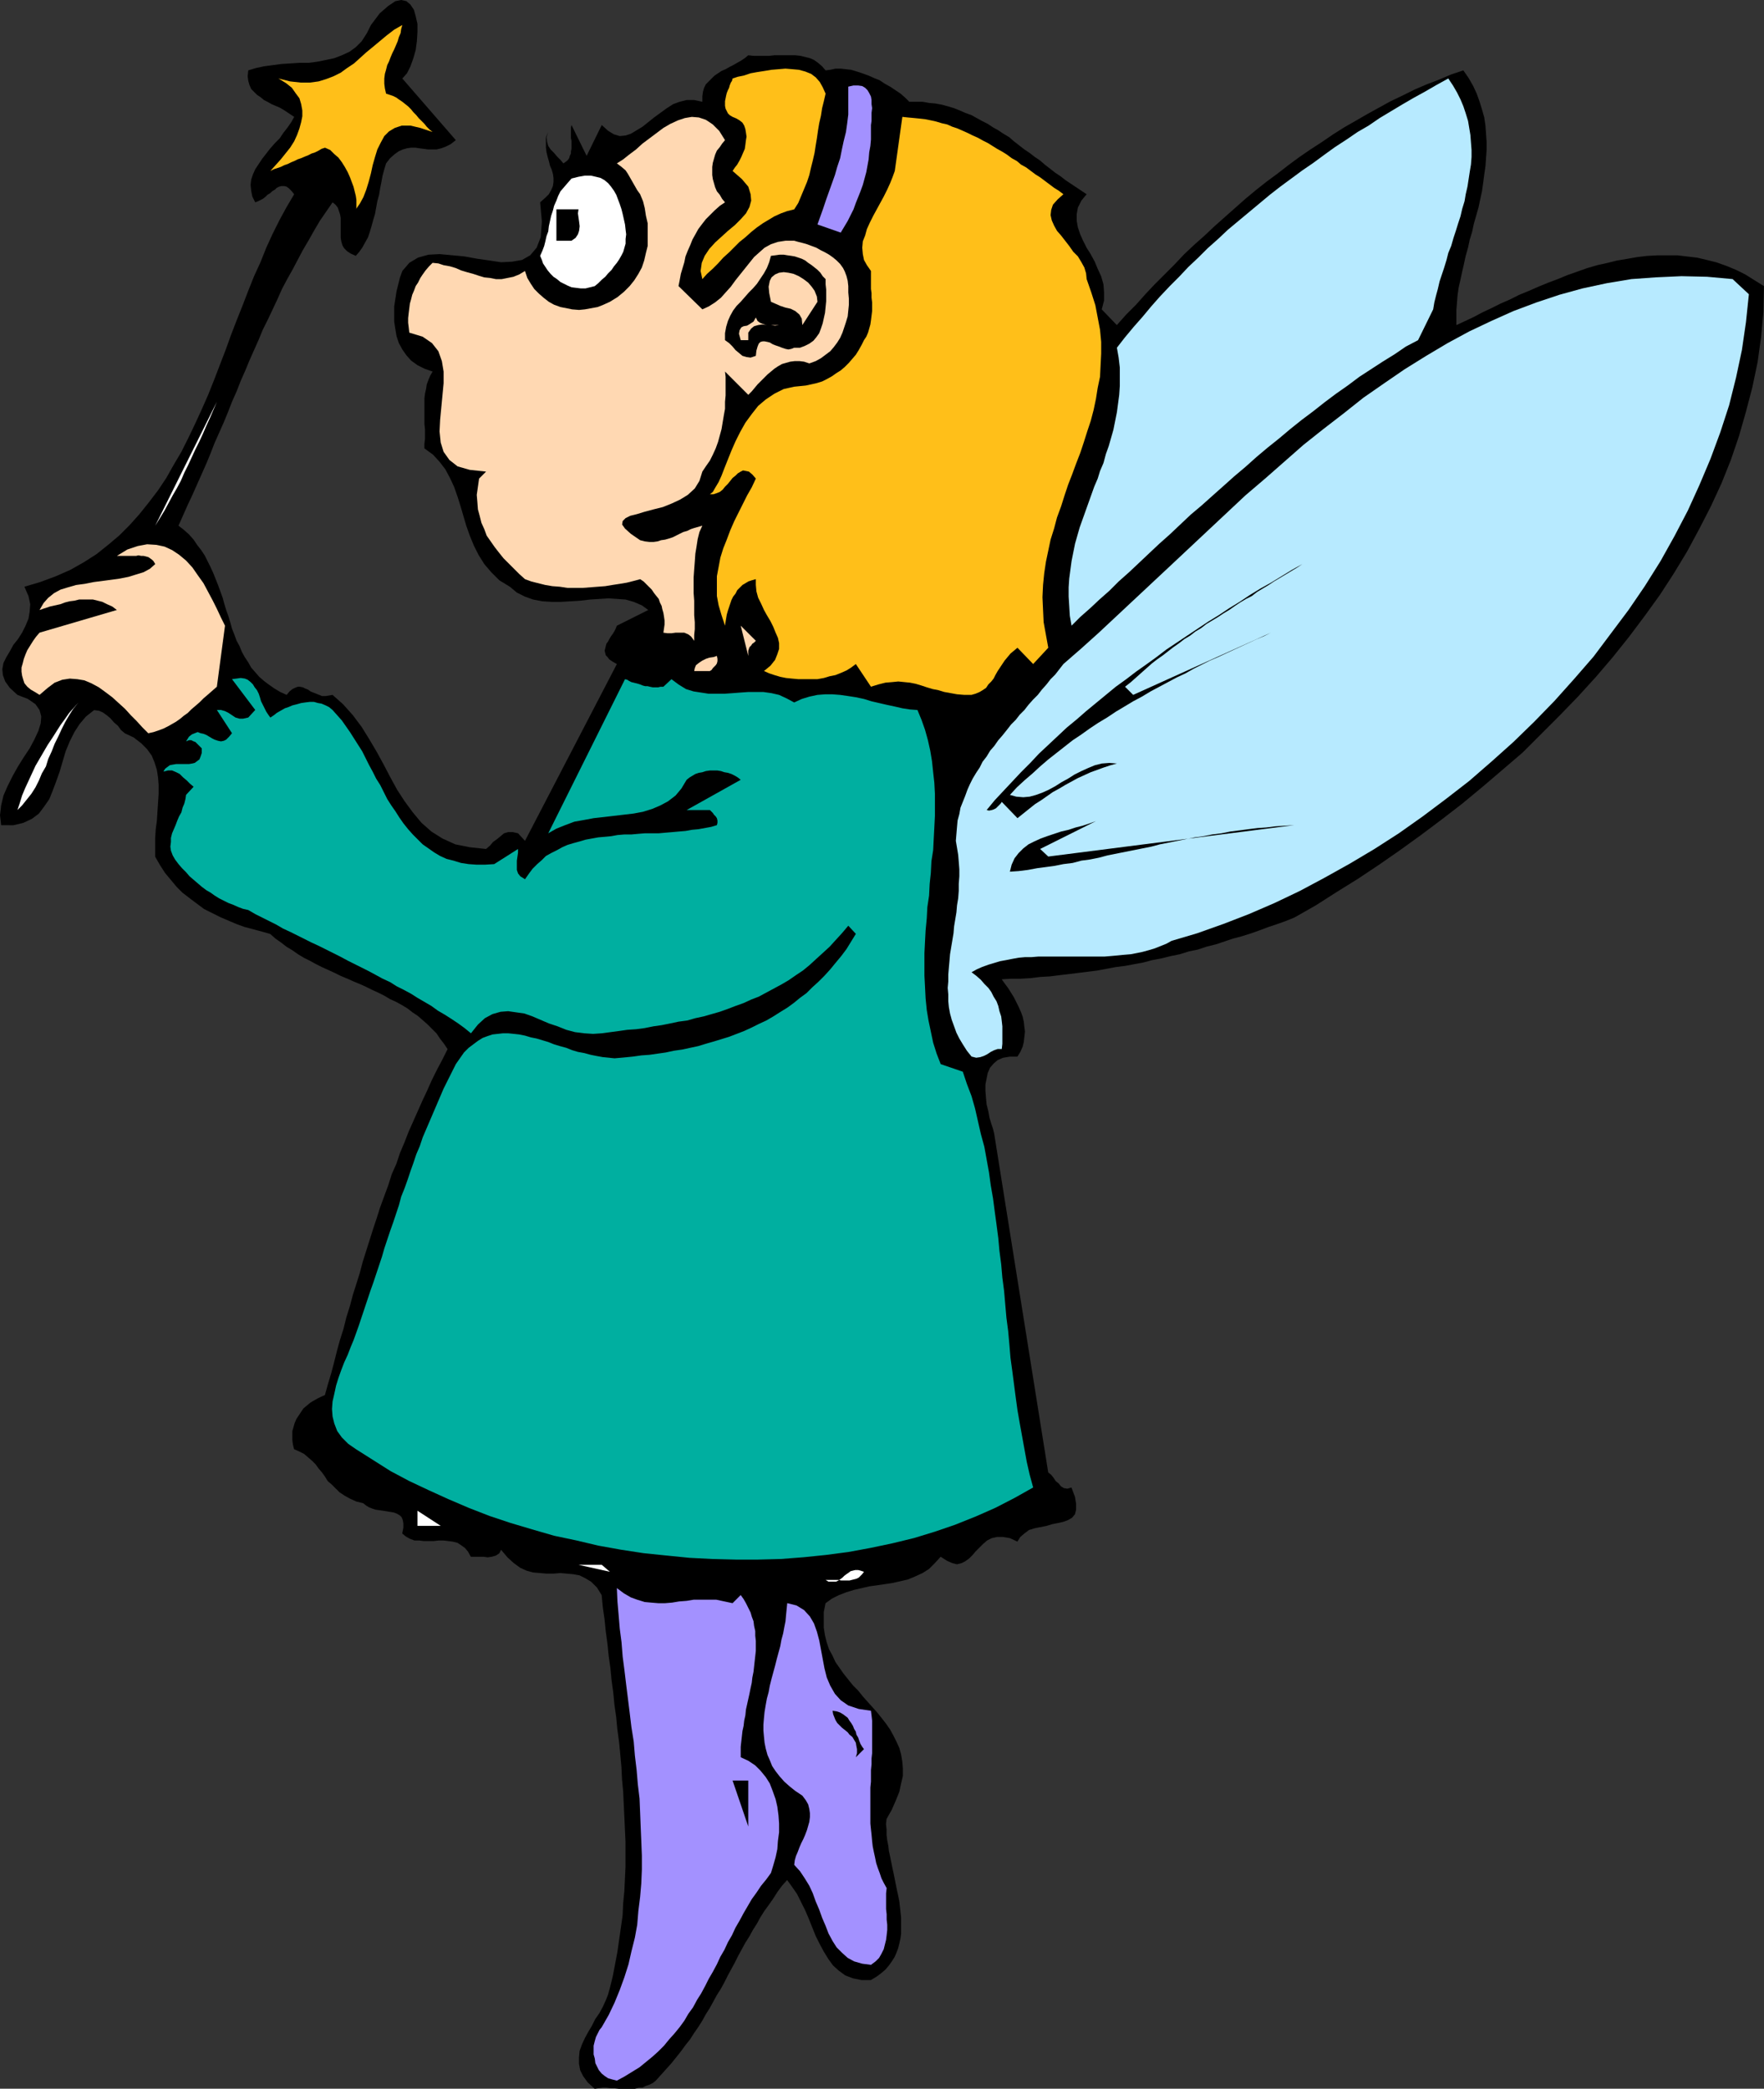 <?xml version="1.0" encoding="UTF-8" standalone="no"?>
<svg
   version="1.0"
   width="129.724mm"
   height="153.574mm"
   id="svg29"
   sodipodi:docname="Fairy 001.wmf"
   xmlns:inkscape="http://www.inkscape.org/namespaces/inkscape"
   xmlns:sodipodi="http://sodipodi.sourceforge.net/DTD/sodipodi-0.dtd"
   xmlns="http://www.w3.org/2000/svg"
   xmlns:svg="http://www.w3.org/2000/svg">
  <rect width="100%" height="100%" fill="#333333" stroke="none"/>
  <sodipodi:namedview
     id="namedview29"
     pagecolor="#ffffff"
     bordercolor="#000000"
     borderopacity="0.25"
     inkscape:showpageshadow="2"
     inkscape:pageopacity="0.0"
     inkscape:pagecheckerboard="0"
     inkscape:deskcolor="#d1d1d1"
     inkscape:document-units="mm" />
  <defs
     id="defs1">
    <pattern
       id="WMFhbasepattern"
       patternUnits="userSpaceOnUse"
       width="6"
       height="6"
       x="0"
       y="0" />
  </defs>
  <path
     style="fill:#000000;fill-opacity:1;fill-rule:evenodd;stroke:none"
     d="m 111.827,21.815 14.867,17.129 -1.454,1.131 -1.293,0.646 -1.293,0.485 -1.293,0.323 h -1.293 -1.131 l -1.131,-0.162 -1.293,-0.162 -0.97,-0.162 h -1.293 l -1.131,0.162 -1.131,0.323 -1.131,0.485 -1.131,0.808 -1.293,1.131 -1.131,1.454 -0.485,1.616 -0.485,1.778 -0.323,1.778 -0.323,1.616 -0.323,1.939 -0.485,1.778 -0.323,1.778 -0.323,1.778 -0.485,1.616 -0.485,1.778 -0.485,1.616 -0.485,1.454 -0.808,1.454 -0.808,1.454 -0.808,1.131 -0.97,1.131 -1.454,-0.646 -0.97,-0.646 -0.808,-0.808 -0.485,-0.808 -0.323,-1.131 -0.162,-0.97 V 65.121 63.829 62.859 61.728 60.597 l -0.162,-0.97 -0.323,-0.97 -0.323,-0.97 -0.646,-0.808 -0.808,-0.646 -1.778,2.585 -1.778,2.585 -1.616,2.747 -1.454,2.585 -1.616,2.747 -1.454,2.747 -1.454,2.747 -1.454,2.585 -1.454,2.747 -1.293,2.909 -1.293,2.747 -1.293,2.747 -1.454,2.909 -1.131,2.747 -1.293,2.909 -1.293,2.909 -1.131,2.747 -1.293,2.909 -1.131,2.909 -1.293,2.909 -1.131,2.909 -1.131,2.747 -1.293,2.909 -1.293,2.909 -1.131,2.909 -1.131,2.747 -1.293,2.909 -1.293,2.909 -1.293,2.909 -1.293,2.747 -1.293,2.909 -1.293,2.909 1.454,1.131 1.454,1.293 1.293,1.454 0.97,1.454 1.131,1.454 0.97,1.454 0.808,1.616 0.808,1.616 0.808,1.778 0.646,1.616 0.646,1.616 0.646,1.778 0.646,1.778 0.485,1.778 0.485,1.616 0.646,1.778 0.485,1.616 0.485,1.778 0.646,1.616 0.646,1.778 0.808,1.454 0.646,1.616 0.808,1.454 0.97,1.454 0.808,1.454 1.131,1.293 1.131,1.293 1.293,1.131 1.293,0.97 1.616,1.131 1.616,0.97 1.778,0.808 0.808,-0.97 0.808,-0.646 0.646,-0.323 0.808,-0.323 h 0.646 l 0.808,0.162 0.646,0.323 0.808,0.323 0.646,0.485 0.808,0.323 0.808,0.323 0.808,0.323 0.808,0.323 h 0.97 l 0.97,-0.162 0.97,-0.162 2.909,2.585 2.747,3.07 2.424,3.232 2.101,3.393 2.101,3.555 1.939,3.555 1.778,3.393 1.939,3.555 2.101,3.232 2.262,3.07 2.424,2.909 2.747,2.424 3.07,1.939 3.555,1.616 4.04,0.808 4.525,0.485 1.131,-0.97 0.808,-0.97 1.131,-0.808 0.97,-0.808 0.97,-0.808 1.131,-0.323 h 1.293 l 1.454,0.323 1.939,2.101 25.533,-49.124 -1.131,-0.646 -0.97,-0.646 -0.485,-0.646 -0.485,-0.485 -0.162,-0.646 -0.162,-0.646 0.162,-0.646 0.162,-0.646 0.162,-0.646 0.485,-0.646 0.323,-0.646 0.485,-0.808 0.485,-0.646 0.485,-0.808 0.323,-0.646 0.323,-0.808 8.726,-4.363 -1.778,-1.293 -2.262,-0.97 -2.262,-0.646 -2.262,-0.162 -2.424,-0.162 -2.586,0.162 -2.586,0.162 -2.747,0.323 -2.586,0.162 -2.747,0.162 h -2.586 l -2.586,-0.162 -2.586,-0.485 -2.262,-0.808 -2.262,-1.131 -1.939,-1.616 -2.909,-1.778 -2.262,-2.262 -1.939,-2.262 -1.616,-2.585 -1.293,-2.585 -1.131,-2.747 -0.97,-2.747 -0.808,-2.747 -0.808,-2.747 -0.808,-2.585 -0.97,-2.747 -1.131,-2.424 -1.293,-2.424 -1.616,-2.101 -1.778,-1.939 -2.424,-1.778 v -1.293 l 0.162,-1.293 v -1.454 -1.293 L 117.968,117.8 v -1.454 -1.454 -1.454 -1.293 -1.454 l 0.162,-1.293 0.323,-1.454 0.162,-1.131 0.485,-1.293 0.485,-1.131 0.646,-1.131 -2.262,-0.808 -1.939,-0.97 -1.778,-1.293 -1.293,-1.454 -1.131,-1.616 -0.97,-1.778 -0.646,-1.939 -0.323,-1.939 -0.323,-2.101 V 87.259 85.159 l 0.323,-2.101 0.323,-2.101 0.485,-1.939 0.485,-1.939 0.646,-1.778 1.939,-2.262 2.424,-1.454 2.909,-0.808 3.07,-0.162 3.555,0.323 3.394,0.323 3.555,0.646 3.394,0.485 3.232,0.485 3.07,-0.162 2.747,-0.485 2.262,-1.293 1.778,-2.101 1.131,-2.909 0.323,-4.363 -0.485,-5.333 1.454,-1.293 0.97,-0.97 0.646,-1.131 0.485,-1.131 0.162,-1.131 v -1.131 l -0.162,-1.131 -0.323,-1.131 -0.485,-1.131 -0.323,-1.293 -0.323,-1.131 -0.323,-1.293 -0.162,-1.293 v -1.454 -1.454 l 0.646,-1.454 -0.485,1.454 0.162,1.293 0.323,1.131 0.646,0.97 0.97,0.97 0.808,0.97 0.97,0.97 0.808,0.97 0.485,-0.323 0.646,-0.485 0.485,-0.646 0.162,-0.646 0.323,-0.646 v -0.646 l 0.162,-0.646 v -0.808 -0.808 -0.646 l -0.162,-0.646 v -0.808 -0.808 -0.646 -0.808 l 0.162,-0.646 4.202,8.564 4.202,-8.564 1.778,1.616 1.616,0.97 1.616,0.485 1.616,-0.162 1.454,-0.485 1.616,-0.97 1.616,-0.97 1.616,-1.293 1.616,-1.293 1.778,-1.293 1.778,-1.293 1.778,-1.131 1.778,-0.646 1.939,-0.485 h 2.101 l 2.262,0.485 v -1.454 l 0.162,-1.293 0.323,-1.131 0.485,-0.97 0.808,-0.808 0.808,-0.808 0.808,-0.808 0.97,-0.646 0.97,-0.646 1.131,-0.485 1.131,-0.646 0.97,-0.485 1.131,-0.646 1.131,-0.646 0.97,-0.646 0.97,-0.808 1.454,0.162 h 1.454 1.454 1.454 l 1.454,-0.162 h 1.454 1.454 1.454 1.454 l 1.454,0.162 1.293,0.323 1.293,0.323 1.131,0.485 1.131,0.808 1.131,0.97 0.97,1.131 1.293,-0.162 1.454,-0.323 h 1.454 l 1.454,0.162 1.454,0.162 1.616,0.485 1.454,0.485 1.778,0.646 1.454,0.646 1.616,0.646 1.454,0.97 1.454,0.808 1.454,0.97 1.454,0.97 1.293,1.131 1.131,1.131 h 1.939 1.778 l 1.778,0.323 1.778,0.162 1.778,0.323 1.778,0.485 1.616,0.485 1.616,0.646 1.454,0.646 1.778,0.646 1.454,0.808 1.454,0.808 1.616,0.808 1.454,0.97 1.454,0.808 1.454,0.97 1.616,0.97 1.293,1.131 1.454,1.131 1.454,1.131 1.454,0.97 1.454,1.131 1.454,0.97 1.293,1.131 1.454,1.131 1.454,1.131 1.454,0.97 1.454,1.131 1.454,0.97 1.454,0.97 1.454,0.97 1.454,0.97 -1.454,1.778 -0.97,1.939 -0.323,1.778 v 1.939 l 0.323,1.778 0.646,1.939 0.808,1.778 0.97,1.939 1.131,1.778 1.131,2.101 0.808,1.939 0.97,2.101 0.646,2.262 0.162,2.101 v 2.424 l -0.646,2.424 4.202,4.363 2.586,-2.909 2.747,-2.747 2.586,-2.909 2.586,-2.747 2.747,-2.747 2.747,-2.747 2.747,-2.909 2.747,-2.585 2.909,-2.585 2.747,-2.585 2.909,-2.585 2.909,-2.585 2.747,-2.424 2.909,-2.424 3.07,-2.424 3.07,-2.262 2.909,-2.262 3.07,-2.262 3.07,-2.101 3.232,-2.101 3.07,-2.101 3.07,-1.939 3.394,-1.939 3.07,-1.778 3.232,-1.778 3.232,-1.778 3.394,-1.616 3.232,-1.616 3.394,-1.454 3.394,-1.293 3.394,-1.454 3.394,-1.131 1.454,2.101 1.293,2.262 0.97,2.101 0.808,2.262 0.646,2.101 0.646,2.262 0.323,2.262 0.162,2.262 0.162,2.262 v 2.262 l -0.162,2.262 -0.162,2.262 -0.323,2.262 -0.323,2.424 -0.323,2.262 -0.485,2.262 -0.485,2.262 -0.646,2.262 -0.646,2.262 -0.485,2.262 -0.646,2.101 -0.485,2.262 -0.646,2.262 -0.485,2.262 -0.485,2.101 -0.485,2.262 -0.485,2.101 -0.323,2.262 -0.162,2.101 -0.162,1.939 v 2.101 2.101 l 2.424,-1.131 2.424,-1.131 2.424,-1.293 2.424,-1.131 2.586,-1.293 2.586,-1.131 2.586,-1.293 2.747,-1.131 2.586,-1.131 2.747,-1.131 2.586,-0.97 2.747,-1.131 2.747,-0.97 2.747,-0.97 2.747,-0.808 2.909,-0.646 2.586,-0.646 2.909,-0.485 2.747,-0.485 2.747,-0.323 2.909,-0.162 h 2.586 2.909 l 2.747,0.323 2.747,0.323 2.747,0.646 2.586,0.646 2.747,0.97 2.747,1.131 2.586,1.293 2.586,1.616 2.586,1.616 -0.162,7.272 -0.646,6.948 -0.97,6.948 -1.454,6.948 -1.778,6.787 -1.939,6.787 -2.262,6.625 -2.586,6.464 -2.909,6.302 -3.232,6.302 -3.394,6.302 -3.717,6.14 -3.878,5.979 -4.202,5.817 -4.363,5.817 -4.525,5.656 -4.686,5.494 -5.01,5.494 -5.01,5.171 -5.171,5.171 -5.171,5.171 -5.656,4.848 -5.494,4.686 -5.656,4.686 -5.656,4.363 -5.818,4.363 -5.818,4.201 -5.818,4.04 -5.818,3.878 -5.979,3.717 -5.818,3.717 -5.979,3.393 -2.424,0.97 -2.262,0.808 -2.424,0.808 -2.586,0.97 -2.262,0.808 -2.586,0.808 -2.424,0.646 -2.424,0.808 -2.424,0.808 -2.586,0.646 -2.424,0.808 -2.424,0.485 -2.586,0.808 -2.424,0.485 -2.586,0.646 -2.586,0.485 -2.424,0.646 -2.586,0.485 -2.586,0.485 -2.586,0.323 -2.586,0.485 -2.586,0.485 -2.586,0.323 -2.586,0.323 -2.586,0.323 -2.747,0.323 -2.586,0.323 -2.747,0.162 -2.586,0.323 -2.747,0.162 h -2.586 l -2.747,0.162 0.808,1.131 0.97,1.293 0.808,1.293 0.808,1.293 0.646,1.293 0.646,1.293 0.646,1.454 0.485,1.293 0.323,1.454 0.162,1.454 0.162,1.293 -0.162,1.454 -0.162,1.454 -0.323,1.293 -0.646,1.454 -0.808,1.293 h -2.101 l -1.939,0.323 -1.454,0.646 -1.131,0.97 -0.97,1.131 -0.646,1.454 -0.323,1.616 -0.323,1.616 v 1.778 l 0.162,1.939 0.162,1.778 0.485,1.939 0.323,1.778 0.485,1.616 0.485,1.454 0.323,1.293 15.029,94.208 0.808,0.646 0.646,0.808 0.646,0.97 0.808,0.646 0.646,0.808 0.808,0.485 0.97,0.162 1.131,-0.323 0.97,2.585 0.323,1.939 v 1.616 l -0.323,1.293 -0.808,0.97 -1.131,0.646 -1.293,0.485 -1.454,0.323 -1.616,0.323 -1.616,0.485 -1.616,0.323 -1.616,0.323 -1.616,0.485 -1.293,0.97 -1.131,0.97 -0.808,1.293 -2.101,-0.97 -1.939,-0.323 h -1.616 l -1.454,0.323 -1.293,0.646 -1.131,0.97 -0.97,0.97 -1.131,1.131 -0.808,0.97 -0.97,0.97 -1.131,0.808 -0.97,0.485 -1.293,0.323 -1.293,-0.323 -1.454,-0.646 -1.778,-1.131 -1.616,1.778 -1.616,1.616 -1.778,1.131 -2.101,0.97 -1.939,0.808 -2.101,0.485 -2.101,0.485 -2.101,0.323 -2.262,0.323 -2.262,0.323 -2.101,0.485 -2.101,0.485 -2.101,0.646 -2.101,0.808 -1.939,0.97 -1.778,1.293 -0.485,2.424 v 2.262 2.101 l 0.323,2.101 0.485,1.939 0.646,1.939 0.97,1.778 0.808,1.778 1.131,1.616 1.131,1.616 1.293,1.616 1.293,1.616 1.454,1.454 1.293,1.616 1.293,1.454 1.454,1.616 1.293,1.454 1.293,1.616 1.131,1.454 1.131,1.616 0.97,1.778 0.808,1.616 0.808,1.778 0.485,1.778 0.323,1.939 0.162,1.939 v 2.101 l -0.485,2.101 -0.485,2.262 -0.97,2.424 -1.131,2.585 -1.454,2.585 -0.162,1.454 0.162,1.454 v 1.454 l 0.162,1.454 0.323,1.616 0.162,1.454 0.323,1.454 0.323,1.616 0.323,1.616 0.323,1.454 0.323,1.616 0.323,1.616 0.323,1.616 0.323,1.454 0.323,1.616 0.162,1.454 0.162,1.454 0.162,1.616 v 1.454 1.454 1.454 l -0.162,1.293 -0.323,1.454 -0.323,1.293 -0.485,1.293 -0.485,1.131 -0.808,1.293 -0.808,1.131 -0.97,1.131 -1.131,0.97 -1.293,0.97 -1.616,0.97 h -2.586 l -2.424,-0.485 -2.101,-0.808 -1.778,-1.293 -1.616,-1.454 -1.293,-1.778 -1.293,-2.101 -1.131,-2.101 -1.131,-2.262 -0.97,-2.424 -0.97,-2.424 -0.97,-2.262 -1.131,-2.262 -1.131,-2.262 -1.454,-2.101 -1.293,-1.778 -1.454,1.616 -1.293,1.778 -1.131,1.778 -1.131,1.616 -1.293,1.778 -1.131,1.778 -0.97,1.778 -1.131,1.778 -0.97,1.778 -1.131,1.778 -0.97,1.778 -0.97,1.778 -0.97,1.939 -0.97,1.778 -0.97,1.778 -0.97,1.939 -0.97,1.778 -1.131,1.778 -0.97,1.778 -0.97,1.778 -1.131,1.778 -0.97,1.778 -1.131,1.778 -1.131,1.616 -1.131,1.778 -1.293,1.616 -1.293,1.778 -1.293,1.616 -1.293,1.616 -1.454,1.616 -1.454,1.616 -1.454,1.616 -0.808,0.646 -0.97,0.485 -0.97,0.323 -0.97,0.485 h -0.97 l -1.131,0.323 h -0.97 -1.131 -1.131 -1.131 l -1.293,-0.162 h -0.97 l -1.293,-0.162 h -0.97 l -1.293,0.162 -0.97,0.162 -1.939,-1.778 -1.293,-1.778 -0.808,-1.616 -0.323,-1.778 v -1.778 l 0.162,-1.778 0.646,-1.778 0.808,-1.778 0.97,-1.778 0.97,-1.616 0.97,-1.939 1.131,-1.616 0.97,-1.778 0.808,-1.778 0.646,-1.616 0.485,-1.778 0.808,-3.232 0.646,-3.393 0.646,-3.393 0.485,-3.393 0.485,-3.393 0.485,-3.393 0.162,-3.393 0.323,-3.393 0.162,-3.393 0.162,-3.393 v -3.555 -3.393 l -0.162,-3.393 -0.162,-3.555 -0.162,-3.393 -0.162,-3.555 -0.323,-3.393 -0.162,-3.393 -0.323,-3.555 -0.323,-3.393 -0.485,-3.555 -0.323,-3.393 -0.485,-3.393 -0.323,-3.393 -0.485,-3.555 -0.323,-3.393 -0.485,-3.393 -0.323,-3.232 -0.485,-3.555 -0.323,-3.232 -0.485,-3.393 -0.323,-3.393 -1.293,-2.101 -1.616,-1.616 -1.616,-0.97 -1.616,-0.808 -1.778,-0.323 -1.778,-0.162 -1.778,-0.162 -1.939,0.162 h -1.939 l -1.778,-0.162 -1.939,-0.162 -1.778,-0.485 -1.778,-0.808 -1.778,-1.293 -1.778,-1.616 -1.778,-2.101 -0.485,0.97 -0.97,0.646 -1.131,0.323 -1.131,0.162 -1.131,-0.162 h -1.293 -1.131 -1.131 l -0.808,-1.454 -0.808,-0.97 -1.131,-0.808 -0.97,-0.646 -1.293,-0.323 -1.293,-0.162 -1.293,-0.162 h -1.293 l -1.454,0.162 h -1.293 -1.454 l -1.293,-0.162 h -1.293 l -1.293,-0.485 -1.131,-0.646 -0.97,-0.808 0.323,-1.616 v -1.131 l -0.162,-0.97 -0.323,-0.808 -0.485,-0.485 -0.808,-0.485 -0.808,-0.323 -0.97,-0.162 -0.97,-0.162 -0.97,-0.162 -1.131,-0.162 -1.131,-0.162 -0.97,-0.323 -0.808,-0.323 -0.808,-0.485 -0.808,-0.646 -1.939,-0.485 -1.778,-0.808 -1.454,-0.808 -1.454,-0.97 -0.97,-0.97 -1.131,-1.131 -1.131,-0.97 -0.808,-1.293 -0.808,-1.131 -0.97,-1.131 -0.808,-1.131 -0.97,-0.97 -1.131,-0.97 -1.131,-0.97 -1.293,-0.646 -1.454,-0.646 -0.323,-1.293 -0.162,-1.293 v -1.131 -1.293 l 0.323,-1.131 0.323,-1.131 0.485,-1.131 0.646,-0.97 0.646,-0.97 0.646,-0.97 0.97,-0.808 0.97,-0.808 0.808,-0.485 1.131,-0.646 0.97,-0.485 1.131,-0.485 0.808,-2.909 0.97,-3.232 0.808,-3.07 0.808,-3.232 0.808,-2.909 0.97,-3.07 0.808,-3.232 0.97,-3.07 0.808,-3.07 0.97,-3.07 0.97,-3.07 0.808,-3.07 0.97,-3.07 0.97,-3.07 0.97,-3.07 0.97,-2.909 0.97,-3.07 1.131,-3.07 1.131,-3.07 0.97,-3.07 1.293,-2.909 0.97,-2.909 1.293,-3.07 1.131,-2.909 1.293,-2.909 1.293,-2.909 1.293,-2.909 1.293,-2.747 1.293,-2.909 1.454,-2.909 1.454,-2.747 1.454,-2.909 -0.97,-1.454 -1.131,-1.454 -0.97,-1.454 -1.293,-1.293 -1.293,-1.293 -1.293,-1.131 -1.293,-1.131 -1.454,-0.97 -1.454,-1.131 -1.616,-0.97 -1.454,-0.808 -1.778,-0.808 -1.616,-0.97 -1.616,-0.808 -1.778,-0.808 -1.616,-0.808 -1.778,-0.808 -1.616,-0.646 -1.778,-0.808 -1.939,-0.808 -1.616,-0.808 -1.778,-0.808 -1.778,-0.808 -1.616,-0.808 -1.778,-0.97 -1.616,-0.808 -1.616,-0.97 -1.616,-1.131 -1.616,-0.97 -1.454,-1.131 -1.616,-1.131 -1.454,-1.293 -2.262,-0.646 -2.424,-0.646 -2.424,-0.646 -2.262,-0.808 -2.262,-0.97 -2.262,-0.97 -2.262,-1.131 -2.262,-1.131 -1.939,-1.454 -1.939,-1.454 -2.101,-1.616 -1.616,-1.616 -1.616,-1.939 -1.616,-1.939 -1.454,-2.262 -1.293,-2.262 v -2.585 -2.424 l 0.162,-2.585 0.323,-2.424 0.162,-2.585 0.162,-2.424 0.162,-2.424 v -2.424 l -0.162,-2.101 -0.323,-2.101 -0.646,-2.101 -0.808,-1.939 -1.293,-1.778 -1.616,-1.616 -2.101,-1.616 -2.424,-1.131 -1.131,-0.97 -0.808,-1.131 -1.131,-0.97 -0.97,-1.131 -0.97,-0.808 -1.131,-0.808 -1.131,-0.485 -1.293,-0.162 -2.262,1.778 -1.778,2.101 -1.454,2.262 -1.293,2.585 -1.131,2.747 -0.808,2.747 -0.808,2.747 -0.97,2.747 -0.97,2.585 -0.97,2.424 -1.454,2.101 -1.454,1.939 -1.939,1.454 -2.424,1.131 -2.747,0.646 H 0.323 L 0,226.551 l 0.323,-2.747 0.646,-2.747 1.131,-2.585 1.454,-2.909 1.454,-2.585 1.616,-2.585 1.616,-2.424 1.293,-2.424 1.131,-2.424 0.646,-2.101 0.162,-1.939 -0.485,-1.778 -1.131,-1.616 -2.101,-1.454 -2.909,-1.131 -2.101,-1.939 -1.293,-1.778 -0.646,-1.778 -0.162,-1.616 0.323,-1.778 0.808,-1.616 0.97,-1.616 0.97,-1.778 1.293,-1.616 1.131,-1.778 0.97,-1.939 0.808,-1.939 0.323,-1.939 0.162,-2.101 -0.485,-2.262 -1.131,-2.585 4.363,-1.293 4.363,-1.616 4.04,-1.778 3.717,-2.101 3.555,-2.262 3.232,-2.585 3.07,-2.585 2.909,-2.909 2.747,-3.07 2.586,-3.232 2.586,-3.393 2.262,-3.393 2.101,-3.717 2.101,-3.555 1.939,-3.878 1.939,-4.04 1.778,-3.878 1.778,-4.04 1.616,-4.04 1.616,-4.201 1.616,-4.201 1.454,-4.04 1.616,-4.201 1.616,-4.04 1.616,-4.201 1.616,-4.04 1.778,-3.878 1.616,-4.04 1.778,-3.878 1.939,-3.878 1.939,-3.555 2.101,-3.555 -0.808,-0.97 -0.646,-0.646 -0.646,-0.485 -0.646,-0.162 h -0.808 l -0.646,0.162 -0.646,0.323 -0.485,0.485 -0.808,0.485 -0.485,0.485 -0.808,0.485 -0.646,0.646 -0.646,0.485 -0.646,0.323 -0.646,0.323 -0.808,0.323 -0.808,-1.616 -0.323,-1.616 -0.162,-1.616 0.162,-1.454 0.485,-1.454 0.646,-1.454 0.97,-1.454 0.97,-1.454 1.131,-1.454 1.131,-1.454 1.293,-1.454 1.293,-1.293 0.97,-1.454 1.131,-1.454 1.131,-1.616 0.808,-1.454 -0.97,-0.646 -0.97,-0.646 -0.97,-0.646 -1.131,-0.646 -1.131,-0.485 -1.131,-0.485 -1.131,-0.646 -0.97,-0.485 -0.97,-0.808 -0.97,-0.646 -0.808,-0.808 -0.808,-0.808 -0.485,-1.131 -0.323,-1.131 -0.162,-1.293 0.162,-1.616 2.101,-0.646 2.262,-0.485 2.424,-0.323 2.424,-0.323 2.586,-0.162 2.424,-0.162 h 2.586 l 2.424,-0.323 2.424,-0.485 2.262,-0.485 2.101,-0.808 2.101,-0.97 1.778,-1.293 1.616,-1.616 1.454,-2.262 1.131,-2.262 2.424,-3.232 2.424,-2.101 1.939,-1.293 L 111.504,0 l 1.454,0.323 1.131,0.97 0.97,1.454 0.485,1.778 0.485,2.101 v 2.262 l -0.162,2.585 -0.323,2.424 -0.646,2.262 -0.808,2.262 -0.97,1.939 z"
     id="path1" />
  <path
     style="fill:#ffbf19;fill-opacity:1;fill-rule:evenodd;stroke:none"
     d="m 107.302,26.016 0.97,0.323 0.97,0.323 0.97,0.485 0.646,0.485 0.97,0.646 0.808,0.646 0.808,0.646 0.808,0.808 0.646,0.808 0.808,0.808 0.646,0.808 0.808,0.808 0.808,0.808 0.646,0.808 0.808,0.808 0.808,0.646 -3.394,-1.131 -2.747,-0.646 h -2.424 l -1.939,0.646 -1.616,0.97 -1.293,1.293 -0.97,1.778 -0.97,1.939 -0.646,2.101 -0.646,2.262 -0.485,2.262 -0.646,2.424 -0.646,2.101 -0.808,2.101 -0.97,1.778 -1.131,1.616 0.162,-0.323 V 57.203 56.557 55.587 l -0.162,-1.131 -0.323,-1.293 -0.323,-1.293 -0.485,-1.293 -0.485,-1.293 -0.646,-1.454 -0.808,-1.454 -0.808,-1.293 -0.97,-1.293 -1.131,-0.97 -1.131,-1.131 -1.454,-0.646 -0.97,0.323 -0.808,0.485 -0.97,0.485 -0.97,0.323 -0.97,0.485 -0.808,0.323 -1.131,0.485 -0.97,0.323 -0.97,0.485 -0.808,0.323 -0.97,0.485 -0.97,0.323 -0.97,0.485 -0.97,0.323 -0.97,0.323 -0.97,0.485 1.454,-1.616 1.454,-1.616 1.293,-1.616 1.293,-1.616 1.131,-1.778 0.808,-1.778 0.646,-1.778 0.485,-1.778 0.323,-1.616 v -1.616 l -0.323,-1.778 -0.485,-1.616 -0.97,-1.293 -1.131,-1.616 -1.616,-1.293 -2.101,-1.293 3.232,0.808 2.909,0.323 h 2.586 l 2.424,-0.323 2.101,-0.646 2.101,-0.808 1.939,-0.97 1.778,-1.293 1.939,-1.293 1.616,-1.454 1.778,-1.616 1.778,-1.454 1.939,-1.616 1.939,-1.616 2.101,-1.616 2.262,-1.293 -0.323,1.131 -0.162,1.131 -0.485,1.131 -0.323,1.131 -0.485,1.131 -0.485,1.131 -0.485,0.97 -0.485,1.131 -0.485,1.293 -0.485,0.97 -0.323,1.293 -0.323,1.131 -0.162,1.293 v 1.454 l 0.162,1.293 z"
     id="path2" />
  <path
     style="fill:#ffbf19;fill-opacity:1;fill-rule:evenodd;stroke:none"
     d="m 229.472,26.016 -0.485,2.101 -0.485,1.939 -0.323,2.101 -0.485,2.101 -0.323,1.939 -0.323,2.262 -0.323,1.939 -0.323,2.101 -0.485,2.101 -0.485,1.939 -0.485,2.101 -0.646,1.939 -0.808,1.939 -0.808,1.939 -0.808,1.939 -1.131,1.778 -1.939,0.485 -1.778,0.646 -1.778,0.808 -1.616,0.97 -1.616,0.97 -1.616,1.131 -1.616,1.293 -1.616,1.454 -1.616,1.293 -1.454,1.454 -1.454,1.454 -1.616,1.454 -1.454,1.616 -1.454,1.454 -1.616,1.454 -1.293,1.454 -0.485,-2.262 0.323,-2.262 0.808,-1.939 1.293,-1.939 1.616,-1.778 1.778,-1.616 1.778,-1.616 1.939,-1.616 1.616,-1.616 1.454,-1.616 0.97,-1.778 0.485,-1.778 -0.162,-1.778 -0.646,-2.101 -1.778,-2.101 -2.586,-2.262 0.646,-0.97 0.646,-0.808 0.646,-1.131 0.485,-0.97 0.485,-1.131 0.485,-1.131 0.162,-1.131 0.162,-1.293 0.162,-0.97 -0.162,-1.131 -0.162,-0.97 -0.323,-0.97 -0.485,-0.808 -0.808,-0.646 -0.808,-0.485 -1.131,-0.485 -0.808,-0.485 -0.485,-0.485 -0.323,-0.646 -0.323,-0.646 -0.162,-0.808 v -0.646 -0.646 l 0.162,-0.808 0.162,-0.808 0.162,-0.646 0.323,-0.808 0.323,-0.646 0.162,-0.646 0.323,-0.808 0.323,-0.485 0.162,-0.646 1.454,-0.485 1.616,-0.323 1.939,-0.646 1.778,-0.323 2.101,-0.323 1.939,-0.323 1.939,-0.162 1.939,-0.162 1.939,0.162 1.778,0.162 1.778,0.485 1.616,0.646 1.293,0.97 1.131,1.293 0.808,1.454 z"
     id="path3" />
  <path
     style="fill:#b7eaff;fill-opacity:1;fill-rule:evenodd;stroke:none"
     d="m 398.344,85.967 -4.202,8.564 -3.394,1.778 -3.07,2.101 -3.394,2.101 -3.232,2.101 -3.232,2.101 -3.232,2.424 -3.232,2.262 -3.232,2.424 -3.07,2.424 -3.232,2.424 -3.232,2.585 -3.07,2.585 -3.232,2.585 -3.07,2.585 -3.07,2.747 -3.07,2.585 -3.07,2.747 -2.909,2.585 -3.07,2.747 -3.07,2.585 -2.909,2.747 -2.909,2.747 -2.909,2.585 -2.747,2.585 -2.909,2.747 -2.747,2.585 -2.909,2.585 -2.586,2.585 -2.747,2.424 -2.586,2.424 -2.747,2.424 -2.424,2.424 -0.485,-2.747 -0.162,-2.747 -0.162,-2.585 v -2.585 l 0.162,-2.424 0.323,-2.424 0.323,-2.424 0.485,-2.424 0.485,-2.424 0.646,-2.262 0.646,-2.262 0.808,-2.262 0.808,-2.262 0.808,-2.262 0.808,-2.262 0.808,-2.262 0.97,-2.262 0.646,-2.101 0.97,-2.262 0.646,-2.424 0.808,-2.262 0.646,-2.262 0.646,-2.262 0.485,-2.424 0.485,-2.424 0.323,-2.424 0.323,-2.424 0.162,-2.424 v -2.585 -2.585 l -0.323,-2.747 -0.485,-2.747 2.262,-2.909 2.424,-2.909 2.424,-2.747 2.424,-2.909 2.424,-2.747 2.747,-2.909 2.586,-2.585 2.586,-2.747 2.747,-2.585 2.586,-2.585 2.909,-2.585 2.747,-2.585 2.909,-2.424 2.909,-2.424 2.909,-2.424 2.909,-2.424 2.909,-2.262 3.07,-2.262 3.07,-2.262 3.07,-2.101 3.07,-2.262 2.909,-2.101 3.232,-2.101 3.07,-2.101 3.07,-1.778 3.07,-2.101 3.232,-1.939 3.232,-1.939 3.07,-1.778 3.232,-1.778 3.07,-1.778 3.232,-1.778 1.293,1.939 1.131,1.939 0.97,1.939 0.808,1.939 0.646,1.939 0.646,2.101 0.323,1.939 0.323,1.939 0.162,2.101 0.162,2.101 v 1.939 l -0.162,2.101 -0.323,1.939 -0.323,2.101 -0.323,2.101 -0.485,2.101 -0.323,1.939 -0.646,2.101 -0.485,2.101 -0.646,1.939 -0.646,2.101 -0.646,1.939 -0.646,2.262 -0.808,1.939 -0.485,1.939 -0.646,2.101 -0.646,1.939 -0.646,1.939 -0.485,2.101 -0.485,1.778 -0.485,1.939 z"
     id="path4" />
  <path
     style="fill:#a391ff;fill-opacity:1;fill-rule:evenodd;stroke:none"
     d="m 242.077,36.681 v 2.101 l -0.162,1.778 -0.323,1.778 -0.162,1.939 -0.323,1.778 -0.323,1.778 -0.485,1.778 -0.485,1.778 -0.646,1.778 -0.646,1.616 -0.646,1.616 -0.646,1.778 -0.808,1.616 -0.808,1.616 -0.97,1.616 -0.97,1.616 -6.464,-2.262 0.808,-2.262 0.808,-2.262 0.808,-2.424 0.808,-2.262 0.808,-2.262 0.808,-2.262 0.646,-2.262 0.808,-2.424 0.485,-2.424 0.485,-2.262 0.646,-2.585 0.323,-2.262 0.323,-2.585 V 29.248 26.663 24.077 l 1.454,-0.323 h 1.293 l 1.131,0.162 0.808,0.485 0.646,0.646 0.485,0.808 0.485,0.97 0.162,0.97 v 1.131 l 0.162,1.131 -0.162,1.293 v 1.131 1.131 l -0.162,1.131 v 1.131 z"
     id="path5" />
  <path
     style="fill:#ffd8b2;fill-opacity:1;fill-rule:evenodd;stroke:none"
     d="m 201.515,38.943 -0.808,0.97 -0.646,0.97 -0.808,0.97 -0.485,1.131 -0.323,1.131 -0.323,1.131 -0.162,1.131 v 1.131 1.131 l 0.162,1.131 0.323,1.131 0.323,1.131 0.485,1.131 0.808,0.97 0.646,1.131 0.808,0.97 -1.454,0.97 -1.454,1.293 -1.293,1.293 -1.131,1.131 -1.131,1.454 -0.97,1.293 -0.808,1.454 -0.808,1.454 -0.646,1.616 -0.646,1.454 -0.646,1.616 -0.323,1.616 -0.485,1.616 -0.485,1.616 -0.323,1.778 -0.323,1.616 6.626,6.464 1.778,-0.808 1.778,-1.131 1.616,-1.293 1.293,-1.454 1.454,-1.616 1.293,-1.778 1.293,-1.616 1.293,-1.616 1.293,-1.616 1.293,-1.616 1.454,-1.293 1.454,-1.293 1.778,-0.97 1.939,-0.646 2.101,-0.323 h 2.424 l 1.131,0.323 1.293,0.323 1.131,0.323 1.293,0.485 1.293,0.485 1.131,0.646 1.293,0.646 1.131,0.646 1.131,0.808 0.97,0.808 0.97,0.97 0.808,1.131 0.485,0.97 0.485,1.293 0.323,1.293 0.162,1.454 v 1.778 l 0.162,1.778 v 1.616 l -0.162,1.616 -0.162,1.616 -0.485,1.616 -0.485,1.454 -0.485,1.454 -0.646,1.454 -0.808,1.293 -0.97,1.293 -0.97,1.131 -1.293,0.97 -1.293,0.97 -1.454,0.808 -1.778,0.646 -1.454,-0.485 -1.293,-0.162 h -1.293 l -1.293,0.162 -1.131,0.323 -1.131,0.323 -1.131,0.646 -0.97,0.646 -0.97,0.808 -0.97,0.808 -0.808,0.808 -0.97,0.97 -0.97,0.97 -0.808,0.97 -0.808,0.97 -0.97,0.97 -6.464,-6.464 0.162,1.454 v 1.778 1.616 1.778 l -0.162,1.778 v 1.939 l -0.323,1.778 -0.323,1.939 -0.323,1.939 -0.485,1.778 -0.485,1.778 -0.646,1.778 -0.808,1.778 -0.808,1.616 -1.131,1.616 -0.97,1.454 -0.808,2.585 -1.293,2.101 -1.939,1.778 -2.101,1.293 -2.424,1.131 -2.424,0.97 -2.586,0.646 -2.424,0.646 -2.101,0.646 -1.939,0.485 -1.293,0.646 -0.808,0.808 -0.162,0.97 0.808,1.131 1.616,1.454 2.586,1.778 1.293,0.323 1.293,0.162 h 1.131 l 1.131,-0.162 0.97,-0.323 1.131,-0.162 1.131,-0.323 0.97,-0.323 0.97,-0.485 0.97,-0.485 0.97,-0.485 1.131,-0.323 0.97,-0.485 0.97,-0.323 1.131,-0.323 1.131,-0.323 -0.808,1.778 -0.485,1.939 -0.323,2.101 -0.323,1.939 -0.162,2.262 -0.162,2.101 -0.162,2.262 v 2.101 2.262 l 0.162,2.101 v 2.101 1.939 l 0.162,1.939 v 1.939 l -0.162,1.616 v 1.616 l -0.808,-1.131 -0.808,-0.646 -1.131,-0.485 h -1.131 -1.293 l -1.131,0.162 h -1.131 l -1.131,-0.162 0.162,-1.131 0.162,-1.131 v -1.131 l -0.162,-1.131 -0.162,-0.97 -0.323,-1.131 -0.162,-0.808 -0.485,-0.97 -0.323,-0.97 -0.646,-0.808 -0.646,-0.808 -0.646,-0.97 -0.646,-0.646 -0.808,-0.808 -0.808,-0.808 -0.97,-0.646 -1.778,0.485 -1.939,0.485 -1.939,0.323 -2.101,0.323 -1.939,0.323 -2.101,0.162 -2.101,0.162 -2.101,0.162 h -2.101 -2.101 l -2.101,-0.323 -2.101,-0.162 -1.939,-0.323 -1.939,-0.485 -1.939,-0.485 -1.778,-0.646 -1.616,-1.454 -1.454,-1.454 -1.454,-1.454 -1.454,-1.454 -1.293,-1.616 -1.131,-1.454 -1.131,-1.616 -1.131,-1.616 -0.646,-1.778 -0.808,-1.778 -0.485,-1.939 -0.485,-1.778 -0.162,-2.101 -0.162,-1.939 0.323,-2.262 0.323,-2.262 1.939,-1.939 -4.525,-0.485 -3.394,-0.97 -2.262,-1.778 -1.616,-2.262 -0.808,-2.585 -0.323,-3.07 0.162,-3.232 0.323,-3.393 0.323,-3.393 0.323,-3.393 v -3.232 l -0.485,-2.909 -0.97,-2.747 -1.778,-2.262 -2.586,-1.778 -3.717,-1.131 -0.162,-1.454 -0.162,-1.293 v -1.293 l 0.162,-1.454 0.162,-1.293 0.162,-1.293 0.323,-1.131 0.323,-1.293 0.485,-1.131 0.485,-1.293 0.646,-0.97 0.646,-1.293 0.646,-0.97 0.808,-1.131 0.97,-1.131 0.97,-0.97 1.616,0.162 1.454,0.485 1.778,0.323 1.616,0.485 1.454,0.646 1.616,0.485 1.778,0.485 1.454,0.485 1.616,0.485 1.616,0.162 1.616,0.323 h 1.616 l 1.616,-0.323 1.616,-0.323 1.616,-0.646 1.616,-0.97 0.646,1.939 0.97,1.616 0.97,1.454 1.293,1.293 1.293,1.131 1.454,1.131 1.454,0.808 1.778,0.646 1.616,0.323 1.616,0.323 1.939,0.162 1.616,-0.162 1.778,-0.323 1.778,-0.323 1.616,-0.646 1.778,-0.808 2.101,-1.293 1.778,-1.454 1.616,-1.616 1.293,-1.616 1.131,-1.778 0.97,-1.778 0.646,-1.939 0.485,-2.101 0.485,-1.939 v -2.101 -2.101 -2.101 l -0.485,-2.101 -0.323,-2.101 -0.485,-1.939 -0.808,-1.939 -0.808,-1.131 -0.646,-1.131 -0.646,-1.131 -0.646,-1.131 -0.646,-1.131 -0.646,-0.97 -1.131,-0.97 -1.293,-0.97 1.778,-1.131 1.616,-1.293 1.939,-1.454 1.778,-1.616 1.939,-1.454 1.939,-1.454 1.939,-1.454 1.939,-1.131 2.101,-0.97 1.939,-0.646 1.939,-0.323 1.939,0.162 1.939,0.646 1.939,1.293 1.778,1.778 z"
     id="path6" />
  <path
     style="fill:#ffbf19;fill-opacity:1;fill-rule:evenodd;stroke:none"
     d="m 295.566,53.971 -1.616,1.454 -1.293,1.454 -0.485,1.454 -0.162,1.454 0.323,1.454 0.646,1.454 0.808,1.454 1.131,1.293 1.131,1.454 1.131,1.454 1.131,1.616 1.293,1.293 0.97,1.616 0.808,1.454 0.485,1.616 0.162,1.616 1.293,3.717 1.131,3.555 0.646,3.393 0.646,3.393 0.323,3.393 v 3.232 l -0.162,3.232 -0.162,3.232 -0.646,3.07 -0.485,3.07 -0.646,3.07 -0.808,3.07 -0.97,2.909 -0.97,3.07 -0.97,2.909 -1.131,2.909 -1.131,3.07 -1.131,2.909 -0.97,2.909 -0.97,3.07 -1.131,3.07 -0.808,3.07 -0.97,3.07 -0.646,3.07 -0.646,3.07 -0.485,3.232 -0.323,3.232 -0.162,3.393 0.162,3.555 0.162,3.393 0.646,3.555 0.646,3.555 -4.202,4.525 -4.363,-4.525 -0.97,0.808 -0.97,0.808 -0.808,0.97 -0.808,0.97 -0.646,0.97 -0.646,0.97 -0.646,0.97 -0.646,1.131 -0.485,0.97 -0.646,0.808 -0.808,0.808 -0.646,0.97 -0.97,0.646 -0.808,0.485 -1.131,0.485 -1.131,0.323 h -2.101 l -1.939,-0.162 -1.778,-0.323 -1.778,-0.323 -1.616,-0.485 -1.616,-0.323 -1.616,-0.485 -1.454,-0.485 -1.616,-0.485 -1.616,-0.323 -1.616,-0.162 -1.616,-0.162 -1.616,0.162 -1.939,0.162 -1.939,0.485 -2.101,0.646 -4.202,-6.302 -1.293,0.97 -1.293,0.808 -1.454,0.646 -1.616,0.646 -1.616,0.323 -1.616,0.485 -1.778,0.323 h -1.778 -1.778 -1.778 l -1.778,-0.162 -1.616,-0.162 -1.616,-0.323 -1.616,-0.485 -1.454,-0.485 -1.454,-0.646 1.778,-1.454 1.293,-1.616 0.646,-1.616 0.485,-1.454 v -1.616 l -0.323,-1.454 -0.646,-1.454 -0.646,-1.616 -0.808,-1.616 -0.97,-1.616 -0.808,-1.454 -0.808,-1.778 -0.808,-1.616 -0.485,-1.778 -0.162,-1.778 v -1.616 l -1.131,0.323 -0.97,0.323 -0.808,0.485 -0.808,0.485 -0.808,0.808 -0.646,0.646 -0.485,0.97 -0.646,0.808 -0.485,0.97 -0.323,0.97 -0.323,0.97 -0.323,0.97 -0.323,1.131 -0.162,0.97 -0.162,0.97 -0.162,1.131 -0.97,-2.909 -0.808,-2.747 -0.485,-2.585 v -2.747 -2.747 l 0.485,-2.585 0.485,-2.585 0.808,-2.585 0.97,-2.424 0.97,-2.585 1.131,-2.585 1.131,-2.262 1.293,-2.585 1.131,-2.262 1.293,-2.262 1.131,-2.424 -0.97,-1.131 -0.97,-0.808 -0.808,-0.162 -0.808,-0.162 -0.646,0.323 -0.808,0.485 -0.646,0.646 -0.808,0.646 -0.646,0.808 -0.646,0.808 -0.808,0.808 -0.646,0.808 -0.808,0.646 -0.808,0.323 -0.97,0.323 h -0.97 l 0.808,-0.646 0.646,-1.131 0.97,-1.616 0.808,-1.778 0.808,-2.101 0.97,-2.424 0.97,-2.424 1.131,-2.585 1.293,-2.585 1.454,-2.585 1.778,-2.424 1.778,-2.262 2.101,-1.778 2.424,-1.616 2.586,-1.293 2.909,-0.646 1.616,-0.162 1.616,-0.162 1.454,-0.323 1.454,-0.323 1.616,-0.485 1.293,-0.646 1.454,-0.808 1.131,-0.808 1.293,-0.808 1.131,-0.97 1.131,-1.131 0.97,-1.131 0.97,-1.131 0.808,-1.293 0.808,-1.454 0.646,-1.293 0.646,-0.97 0.485,-1.131 0.323,-1.131 0.323,-1.131 0.162,-1.131 0.162,-1.293 0.162,-1.293 v -1.131 -1.293 l -0.162,-1.293 v -1.293 l -0.162,-1.131 v -1.293 -1.293 -1.131 -1.293 l -1.131,-1.616 -0.808,-1.454 -0.323,-1.616 -0.162,-1.778 0.162,-1.778 0.646,-1.616 0.485,-1.778 0.808,-1.778 0.97,-1.939 0.97,-1.778 0.97,-1.778 0.97,-1.778 0.97,-1.939 0.808,-1.778 0.646,-1.616 0.646,-1.778 2.101,-15.028 1.454,0.162 1.778,0.162 1.616,0.162 1.454,0.162 1.616,0.323 1.454,0.323 1.616,0.485 1.454,0.323 1.454,0.646 1.454,0.485 1.454,0.646 1.454,0.646 1.293,0.646 1.454,0.646 1.454,0.808 1.293,0.646 1.293,0.808 1.293,0.808 1.454,0.808 1.293,0.808 1.293,0.97 1.454,0.808 1.131,0.97 1.454,0.808 1.293,0.97 1.293,0.97 1.293,0.808 1.293,0.97 1.293,0.97 1.293,0.97 1.293,0.808 z"
     id="path7" />
  <path
     style="fill:#ffffff;fill-opacity:1;fill-rule:evenodd;stroke:none"
     d="m 173.72,62.374 0.162,1.454 0.162,1.293 -0.162,1.293 v 1.293 l -0.323,1.131 -0.323,1.131 -0.485,0.97 -0.646,1.131 -0.646,0.97 -0.808,0.97 -0.646,0.97 -0.97,0.97 -0.808,0.97 -0.97,0.808 -0.97,0.97 -0.97,0.808 -1.293,0.323 -1.293,0.323 h -1.293 l -1.293,-0.162 -1.293,-0.162 -1.131,-0.485 -0.97,-0.485 -0.97,-0.485 -0.97,-0.808 -0.97,-0.646 -0.808,-0.808 -0.808,-0.97 -0.646,-0.97 -0.646,-0.97 -0.323,-0.97 -0.485,-1.131 0.646,-1.454 0.485,-1.293 0.323,-1.293 0.323,-1.454 0.485,-1.293 0.162,-1.454 0.323,-1.454 0.323,-1.454 0.485,-1.454 0.323,-1.293 0.646,-1.454 0.485,-1.293 0.646,-1.293 0.97,-1.131 0.97,-1.131 1.131,-1.293 1.939,-0.485 1.778,-0.323 h 1.616 l 1.454,0.323 1.293,0.323 1.131,0.646 0.97,0.808 0.808,0.97 0.808,1.131 0.646,1.131 0.485,1.293 0.485,1.293 0.485,1.454 0.323,1.293 0.323,1.454 z"
     id="path8" />
  <path
     style="fill:#ffffff;fill-opacity:1;fill-rule:evenodd;stroke:none"
     d="M 85.81,56.234 62.539,107.458 Z"
     id="path9" />
  <path
     style="fill:#000000;fill-opacity:1;fill-rule:evenodd;stroke:none"
     d="m 160.792,58.173 -0.162,1.131 0.162,1.131 0.162,1.131 0.162,1.293 -0.162,1.293 -0.323,0.97 -0.646,0.97 -1.131,0.808 h -4.202 v -8.726 z"
     id="path10" />
  <path
     style="fill:#000000;fill-opacity:1;fill-rule:evenodd;stroke:none"
     d="m 229.472,77.564 v 1.454 l 0.162,1.454 v 1.616 1.616 l -0.162,1.616 -0.162,1.616 -0.323,1.454 -0.323,1.454 -0.485,1.454 -0.485,1.293 -0.808,1.131 -0.808,0.97 -1.131,0.808 -1.293,0.646 -1.293,0.485 h -1.616 l -0.808,0.323 -0.808,0.162 -0.808,-0.162 -0.97,-0.323 -0.808,-0.323 -0.97,-0.323 -0.808,-0.323 -0.808,-0.485 -0.646,-0.162 -0.808,-0.162 h -0.485 l -0.646,0.162 -0.485,0.485 -0.323,0.808 -0.323,1.131 -0.162,1.454 -1.454,0.485 -1.131,-0.162 -1.131,-0.323 -0.97,-0.808 -0.97,-0.808 -0.808,-0.97 -0.97,-0.97 -1.131,-0.808 v -1.939 l 0.323,-1.778 0.485,-1.616 0.646,-1.454 0.808,-1.454 0.97,-1.293 1.131,-1.131 1.131,-1.293 1.131,-1.293 1.131,-1.131 1.131,-1.293 0.97,-1.454 0.97,-1.454 0.808,-1.454 0.646,-1.616 0.485,-1.778 1.293,-0.162 1.131,-0.162 h 1.131 l 0.97,0.162 1.131,0.162 0.97,0.162 0.97,0.323 0.97,0.323 0.97,0.485 0.808,0.646 0.97,0.646 0.808,0.646 0.808,0.646 0.808,0.808 0.646,0.97 z"
     id="path11" />
  <path
     style="fill:#ffd8b2;fill-opacity:1;fill-rule:evenodd;stroke:none"
     d="m 227.209,83.866 -4.202,6.464 -0.162,-1.778 -0.646,-1.131 -1.131,-0.97 -1.293,-0.646 -1.454,-0.323 -1.454,-0.485 -1.454,-0.646 -1.131,-0.485 -0.485,-2.424 -0.162,-1.778 0.323,-1.616 0.485,-0.97 0.97,-0.808 1.131,-0.485 1.293,-0.162 1.293,0.162 1.454,0.323 1.454,0.646 1.293,0.808 1.293,0.97 0.97,1.131 0.808,1.131 0.646,1.616 z"
     id="path12" />
  <path
     style="fill:#b7eaff;fill-opacity:1;fill-rule:evenodd;stroke:none"
     d="m 486.092,81.765 -0.808,7.756 -1.131,7.756 -1.616,7.595 -1.939,7.756 -2.424,7.433 -2.747,7.433 -3.07,7.272 -3.232,7.11 -3.717,7.11 -3.878,6.948 -4.363,6.948 -4.525,6.625 -4.848,6.464 -4.848,6.464 -5.333,6.14 -5.494,6.14 -5.656,5.817 -5.818,5.656 -6.141,5.494 -6.141,5.333 -6.464,5.009 -6.464,4.848 -6.626,4.686 -6.787,4.363 -6.787,4.04 -6.949,3.878 -6.949,3.717 -7.11,3.393 -7.11,3.07 -7.11,2.747 -7.272,2.585 -7.11,2.101 -1.454,0.808 -1.616,0.646 -1.616,0.646 -1.616,0.485 -1.778,0.485 -1.616,0.323 -1.616,0.323 -1.939,0.162 -1.616,0.162 -1.778,0.162 -1.939,0.162 h -1.939 -1.778 -1.778 -1.939 -1.778 -1.778 -1.939 -1.939 -1.778 -1.778 l -1.939,0.162 h -1.778 l -1.778,0.162 -1.778,0.323 -1.616,0.323 -1.778,0.323 -1.616,0.485 -1.616,0.485 -1.778,0.646 -1.454,0.646 -1.454,0.808 1.293,0.97 1.293,1.131 0.97,1.131 1.131,1.131 0.808,1.131 0.646,1.293 0.808,1.293 0.485,1.293 0.323,1.454 0.485,1.454 0.162,1.293 0.162,1.454 v 1.616 1.616 1.616 l -0.162,1.454 h -1.131 l -0.97,0.323 -0.97,0.485 -0.97,0.646 -0.97,0.485 -0.97,0.323 -1.131,0.162 -1.293,-0.323 -1.293,-1.616 -1.131,-1.778 -0.97,-1.616 -0.808,-1.616 -0.646,-1.778 -0.646,-1.778 -0.485,-1.778 -0.323,-1.778 -0.162,-1.616 v -1.939 l -0.162,-1.778 0.162,-1.778 v -1.939 l 0.162,-1.939 0.162,-1.778 0.162,-1.939 0.323,-1.939 0.323,-1.939 0.323,-1.939 0.162,-1.939 0.323,-1.939 0.323,-1.939 0.162,-1.939 0.323,-1.939 0.162,-2.101 v -1.939 l 0.162,-2.101 v -1.939 l -0.162,-2.101 -0.162,-1.939 -0.323,-1.939 -0.323,-1.939 0.162,-1.939 0.162,-1.939 0.162,-1.778 0.485,-1.778 0.323,-1.778 0.646,-1.616 0.646,-1.616 0.646,-1.778 0.646,-1.454 0.808,-1.616 0.97,-1.616 0.97,-1.454 0.808,-1.616 1.131,-1.454 0.97,-1.616 1.131,-1.293 1.131,-1.616 1.131,-1.293 1.293,-1.616 1.131,-1.454 1.293,-1.293 1.131,-1.454 1.293,-1.293 1.131,-1.454 1.293,-1.454 1.293,-1.293 1.131,-1.454 1.293,-1.454 1.131,-1.454 1.293,-1.293 1.131,-1.454 1.131,-1.454 5.01,-4.363 4.848,-4.363 5.01,-4.686 5.01,-4.686 5.01,-4.686 5.01,-4.686 5.171,-4.848 5.171,-4.848 5.171,-4.848 5.171,-4.848 5.494,-4.686 5.333,-4.686 5.333,-4.686 5.494,-4.363 5.656,-4.363 5.494,-4.363 5.818,-4.04 5.656,-3.878 5.979,-3.717 5.979,-3.555 5.979,-3.232 6.141,-2.909 6.141,-2.747 6.464,-2.424 6.302,-2.101 6.464,-1.778 6.787,-1.454 6.787,-1.131 6.787,-0.485 7.11,-0.323 7.11,0.162 7.11,0.646 z"
     id="path13" />
  <path
     style="fill:#ffd8b2;fill-opacity:1;fill-rule:evenodd;stroke:none"
     d="m 216.544,90.329 -1.131,0.162 -1.131,-0.162 h -1.131 l -1.293,-0.162 -1.131,0.162 -1.131,0.323 -0.808,0.646 -0.808,1.131 v 2.101 h -2.101 l -0.485,-1.778 0.162,-0.97 0.485,-0.808 0.646,-0.323 0.97,-0.162 0.808,-0.485 0.97,-0.646 0.646,-1.131 0.485,0.97 0.646,0.485 0.808,0.323 0.97,0.323 h 0.808 0.97 0.808 z"
     id="path14" />
  <path
     style="fill:#ffffff;fill-opacity:1;fill-rule:evenodd;stroke:none"
     d="m 43.147,146.078 17.13,-34.419 -0.97,2.262 -0.97,2.262 -0.97,2.101 -0.97,2.262 -0.97,2.101 -1.131,2.262 -0.97,2.101 -0.97,2.101 -1.131,2.262 -0.97,2.262 -1.131,2.101 -1.131,1.939 -1.131,2.101 -1.131,2.101 -1.293,2.101 z"
     id="path15" />
  <path
     style="fill:#ffd8b2;fill-opacity:1;fill-rule:evenodd;stroke:none"
     d="m 62.539,173.872 -2.262,16.967 -1.293,1.131 -1.293,1.131 -1.131,0.97 -1.131,1.131 -1.131,0.97 -1.131,0.97 -0.97,0.97 -1.131,0.808 -0.97,0.808 -1.131,0.808 -1.131,0.646 -1.131,0.646 -1.293,0.646 -1.293,0.485 -1.454,0.485 -1.454,0.323 -1.616,-1.616 -1.616,-1.778 -1.616,-1.616 -1.616,-1.778 -1.778,-1.616 -1.778,-1.616 -1.939,-1.454 -1.778,-1.293 -2.101,-1.131 -1.939,-0.808 -1.939,-0.323 -2.101,-0.162 -2.101,0.323 -2.101,0.808 -1.939,1.454 -2.262,1.939 -1.293,-0.808 -1.131,-0.646 -0.97,-0.808 -0.808,-0.97 -0.323,-0.97 -0.323,-1.131 -0.162,-1.131 v -1.131 l 0.323,-1.131 0.323,-1.293 0.485,-1.293 0.485,-1.131 0.808,-1.293 0.808,-1.293 0.808,-1.131 0.97,-1.131 21.493,-6.302 -1.293,-0.97 -1.454,-0.646 -1.293,-0.646 -1.293,-0.323 -1.293,-0.323 h -1.293 -1.293 -1.293 l -1.293,0.323 -1.293,0.162 -1.293,0.323 -1.293,0.485 -1.454,0.323 -1.454,0.323 -1.454,0.485 -1.454,0.485 1.131,-1.939 1.293,-1.454 1.616,-1.293 1.778,-0.97 2.101,-0.646 2.262,-0.646 2.424,-0.323 2.424,-0.485 2.424,-0.323 2.424,-0.323 2.424,-0.323 2.424,-0.485 2.101,-0.646 2.101,-0.646 1.778,-0.97 1.454,-1.293 -0.485,-0.808 -0.323,-0.323 -0.646,-0.485 -0.485,-0.323 -0.646,-0.162 -0.646,-0.162 h -0.646 l -0.808,-0.162 -0.646,0.162 h -0.808 -0.808 -0.808 -0.646 -0.808 -0.808 -0.646 l 2.909,-1.778 2.909,-0.97 2.586,-0.485 2.586,0.162 2.262,0.485 2.101,0.97 1.939,1.293 1.939,1.616 1.778,1.939 1.454,2.101 1.616,2.262 1.293,2.424 1.293,2.424 1.131,2.262 1.131,2.424 z"
     id="path16" />
  <path
     style="fill:#000000;fill-opacity:1;fill-rule:evenodd;stroke:none"
     d="m 312.696,190.839 2.262,2.262 38.299,-17.29 -1.939,0.97 -1.939,0.808 -2.101,0.97 -2.101,0.97 -2.101,0.97 -2.101,0.97 -2.424,1.131 -2.262,0.97 -2.262,1.131 -2.262,1.131 -2.262,1.293 -2.424,1.131 -2.424,1.293 -2.424,1.293 -2.424,1.293 -2.424,1.454 -2.424,1.293 -2.424,1.454 -2.424,1.454 -2.424,1.616 -2.424,1.454 -2.424,1.616 -2.262,1.616 -2.424,1.616 -2.262,1.778 -2.262,1.778 -2.262,1.778 -2.262,1.939 -2.101,1.939 -2.262,1.939 -2.101,1.939 -1.939,2.101 1.778,0.485 1.939,0.162 1.778,-0.162 1.778,-0.485 1.778,-0.646 1.778,-0.808 1.778,-0.97 1.778,-1.131 1.778,-0.97 1.778,-1.131 1.939,-0.97 1.778,-0.808 1.939,-0.808 1.939,-0.485 2.101,-0.162 2.101,0.162 -1.778,0.485 -1.939,0.646 -1.778,0.646 -1.778,0.646 -1.778,0.808 -1.778,0.808 -1.778,0.97 -1.778,0.97 -1.616,0.97 -1.778,0.97 -1.616,1.131 -1.616,1.131 -1.778,1.131 -1.616,1.293 -1.616,1.293 -1.616,1.293 -4.363,-4.525 -0.323,0.485 -0.485,0.485 -0.485,0.485 -0.323,0.323 -0.646,0.323 -0.485,0.162 -0.808,0.162 -0.646,-0.162 2.262,-2.747 2.424,-2.585 2.424,-2.585 2.424,-2.585 2.586,-2.585 2.424,-2.585 2.586,-2.424 2.586,-2.424 2.586,-2.424 2.747,-2.262 2.586,-2.262 2.747,-2.262 2.747,-2.262 2.747,-2.262 2.909,-2.101 2.747,-2.101 2.747,-1.939 2.909,-2.101 2.747,-2.101 2.909,-1.939 2.909,-1.939 2.909,-1.939 2.909,-1.939 2.909,-1.778 2.909,-1.939 2.909,-1.778 2.909,-1.939 2.909,-1.778 2.909,-1.616 2.909,-1.778 2.909,-1.778 2.909,-1.616 -1.454,0.97 -1.616,0.97 -1.616,0.97 -1.616,0.97 -1.616,0.97 -1.454,0.97 -1.616,0.97 -1.616,0.97 -1.454,1.131 -1.616,0.808 -1.616,0.97 -1.454,0.97 -1.616,1.131 -1.616,0.97 -1.454,0.97 -1.616,0.97 -1.616,0.97 -1.454,1.131 -1.616,0.97 -1.454,1.131 -1.616,0.97 -1.454,1.131 -1.616,1.131 -1.454,1.131 -1.454,1.131 -1.616,1.131 -1.454,1.131 -1.454,1.293 -1.454,1.293 -1.454,1.293 -1.454,1.293 z"
     id="path17" />
  <path
     style="fill:#ffd8b2;fill-opacity:1;fill-rule:evenodd;stroke:none"
     d="m 210.08,178.074 -0.485,0.485 -0.485,0.323 -0.323,0.485 -0.485,0.485 -0.162,0.485 -0.162,0.485 v 0.646 0.808 l -2.101,-8.403 z"
     id="path18" />
  <path
     style="fill:#ffd8b2;fill-opacity:1;fill-rule:evenodd;stroke:none"
     d="m 199.253,182.275 0.162,0.808 v 0.646 l -0.162,0.646 -0.323,0.485 -0.485,0.485 -0.323,0.323 -0.323,0.485 -0.485,0.323 h -4.363 l 0.162,-0.808 0.323,-0.808 0.808,-0.646 0.97,-0.646 0.97,-0.485 0.97,-0.323 1.131,-0.162 z"
     id="path19" />
  <path
     style="fill:#00afa0;fill-opacity:1;fill-rule:evenodd;stroke:none"
     d="m 75.144,199.404 0.97,-0.646 0.808,-0.646 1.131,-0.646 1.131,-0.646 0.97,-0.323 1.131,-0.485 1.293,-0.323 1.131,-0.323 1.131,-0.162 1.293,-0.162 h 1.131 l 1.131,0.323 0.97,0.162 1.131,0.485 0.97,0.485 0.97,0.808 1.293,1.454 1.293,1.454 1.131,1.616 1.131,1.616 1.131,1.778 1.131,1.778 1.131,1.778 0.97,1.939 0.97,1.939 0.97,1.778 0.97,1.939 1.131,1.778 0.97,1.939 0.97,1.939 1.131,1.778 1.131,1.616 1.131,1.778 1.131,1.616 1.293,1.616 1.293,1.454 1.454,1.454 1.293,1.293 1.616,1.131 1.616,1.131 1.616,0.97 1.778,0.808 1.939,0.485 2.101,0.646 2.101,0.323 2.262,0.162 h 2.262 l 2.586,-0.162 6.626,-4.201 v 0.97 l -0.162,1.131 -0.162,1.131 v 1.293 1.293 l 0.323,0.97 0.646,0.808 1.293,0.808 1.131,-1.616 0.97,-1.293 1.293,-1.293 1.293,-1.131 1.131,-1.131 1.454,-0.808 1.616,-0.808 1.454,-0.808 1.454,-0.646 1.616,-0.485 1.778,-0.485 1.616,-0.485 1.778,-0.323 1.778,-0.323 1.778,-0.162 1.778,-0.162 1.778,-0.323 1.939,-0.162 h 1.939 l 1.778,-0.162 1.939,-0.162 h 1.939 1.939 l 1.778,-0.162 1.939,-0.162 1.778,-0.162 1.939,-0.162 1.778,-0.323 1.778,-0.162 1.778,-0.323 1.778,-0.323 1.616,-0.485 0.162,-0.646 v -0.646 l -0.162,-0.646 -0.323,-0.485 -0.485,-0.485 -0.323,-0.485 -0.323,-0.323 -0.485,-0.485 h -6.464 l 15.029,-8.403 -0.808,-0.646 -0.808,-0.485 -0.97,-0.485 -0.97,-0.323 -0.97,-0.162 -0.97,-0.323 -0.97,-0.162 h -1.131 -0.97 l -1.131,0.162 -0.97,0.323 -0.97,0.162 -0.97,0.323 -0.808,0.485 -0.808,0.485 -0.808,0.646 -1.454,2.424 -1.616,1.939 -2.101,1.616 -2.101,1.131 -2.262,0.97 -2.586,0.808 -2.586,0.485 -2.747,0.323 -2.747,0.323 -2.747,0.323 -2.909,0.323 -2.586,0.485 -2.747,0.485 -2.586,0.97 -2.424,0.97 -2.262,1.293 21.331,-42.822 0.646,0.162 0.485,0.323 0.646,0.323 0.646,0.162 0.646,0.162 0.646,0.162 0.485,0.162 0.808,0.323 0.646,0.162 h 0.646 l 0.646,0.162 0.808,0.162 h 0.646 0.808 l 0.646,-0.162 h 0.808 l 2.262,-2.101 1.939,1.454 2.101,1.293 2.101,0.646 2.101,0.323 2.101,0.323 h 2.262 2.101 l 2.262,-0.162 2.101,-0.162 2.262,-0.162 h 2.101 2.101 l 2.262,0.323 2.101,0.485 2.101,0.97 2.101,1.131 2.101,-0.97 2.101,-0.646 2.262,-0.485 2.101,-0.162 h 2.101 l 2.101,0.162 2.262,0.323 2.101,0.323 2.262,0.485 2.101,0.646 2.101,0.485 2.101,0.485 2.262,0.485 2.101,0.485 2.101,0.323 2.101,0.162 1.131,2.747 0.97,2.747 0.808,2.909 0.646,2.909 0.485,2.909 0.323,3.07 0.323,2.909 0.162,3.07 v 3.07 3.07 l -0.162,3.232 -0.162,3.07 -0.162,3.232 -0.485,3.07 -0.162,3.232 -0.323,3.07 -0.162,3.232 -0.485,3.232 -0.162,3.07 -0.323,3.393 -0.162,3.07 -0.162,3.232 v 3.232 3.07 l 0.162,3.07 0.162,3.232 0.323,3.232 0.485,2.909 0.646,3.07 0.646,3.07 0.97,3.07 1.131,2.909 6.141,2.101 1.131,3.393 1.293,3.393 0.97,3.393 0.808,3.555 0.808,3.555 0.97,3.555 0.646,3.555 0.646,3.555 0.485,3.555 0.646,3.717 0.485,3.717 0.485,3.555 0.485,3.717 0.323,3.555 0.485,3.717 0.323,3.717 0.485,3.717 0.323,3.717 0.323,3.717 0.485,3.717 0.323,3.555 0.323,3.878 0.485,3.555 0.485,3.717 0.485,3.717 0.485,3.555 0.646,3.717 0.646,3.555 0.646,3.555 0.646,3.555 0.808,3.555 0.97,3.555 -5.171,2.909 -5.333,2.747 -5.494,2.424 -5.656,2.262 -5.656,1.939 -5.818,1.778 -5.979,1.454 -6.141,1.293 -6.141,1.131 -6.141,0.808 -6.302,0.646 -6.302,0.485 -6.302,0.162 h -6.302 l -6.464,-0.162 -6.302,-0.323 -6.464,-0.646 -6.302,-0.646 -6.302,-0.97 -6.302,-1.131 -6.141,-1.454 -6.141,-1.293 -6.141,-1.778 -5.979,-1.778 -5.818,-1.939 -5.818,-2.262 -5.656,-2.424 -5.333,-2.424 -5.494,-2.585 -5.171,-2.747 -4.848,-3.07 -4.848,-3.07 -2.101,-1.454 -1.778,-1.778 -1.293,-1.778 -0.808,-2.101 -0.485,-1.939 -0.162,-2.101 0.162,-2.101 0.485,-2.101 0.485,-2.262 0.646,-2.101 0.808,-2.262 0.808,-2.101 0.97,-2.101 0.808,-2.101 0.808,-1.939 0.646,-1.778 0.808,-2.262 0.808,-2.424 0.808,-2.424 0.808,-2.424 0.808,-2.424 0.808,-2.262 0.808,-2.424 0.808,-2.424 0.808,-2.424 0.646,-2.262 0.808,-2.424 0.808,-2.424 0.808,-2.262 0.808,-2.424 0.808,-2.424 0.646,-2.424 0.97,-2.424 0.808,-2.262 0.808,-2.424 0.808,-2.262 0.808,-2.424 0.97,-2.262 0.808,-2.424 0.97,-2.262 0.97,-2.262 0.97,-2.262 0.97,-2.262 0.97,-2.262 0.97,-2.262 1.131,-2.262 1.131,-2.262 1.131,-2.262 1.131,-1.616 1.131,-1.616 1.293,-1.293 1.293,-0.97 1.293,-0.97 1.293,-0.808 1.293,-0.485 1.454,-0.485 1.454,-0.162 1.454,-0.162 h 1.454 l 1.616,0.162 1.454,0.162 1.616,0.323 1.616,0.485 1.616,0.323 1.616,0.485 1.616,0.485 1.616,0.646 1.616,0.485 1.778,0.485 1.616,0.646 1.616,0.485 1.778,0.323 1.778,0.485 1.616,0.323 1.778,0.323 1.616,0.162 1.616,0.162 1.778,-0.162 1.778,-0.162 1.616,-0.162 2.262,-0.323 2.262,-0.162 2.262,-0.323 2.262,-0.323 2.262,-0.485 2.262,-0.323 2.262,-0.485 2.262,-0.485 2.101,-0.646 2.262,-0.646 2.101,-0.646 2.101,-0.646 2.101,-0.808 2.101,-0.808 2.101,-0.97 1.939,-0.97 2.101,-0.97 1.939,-1.131 1.778,-1.131 2.101,-1.293 1.778,-1.293 1.778,-1.454 1.778,-1.293 1.616,-1.616 1.778,-1.616 1.616,-1.616 1.616,-1.778 1.454,-1.778 1.616,-1.939 1.454,-1.939 1.293,-2.101 1.293,-2.101 -2.101,-2.262 -1.778,2.101 -1.778,1.939 -1.616,1.778 -1.939,1.778 -1.778,1.616 -1.939,1.778 -1.778,1.454 -1.939,1.293 -2.101,1.454 -1.939,1.131 -2.101,1.131 -2.101,1.131 -2.101,1.131 -2.101,0.808 -2.101,0.97 -2.262,0.808 -2.101,0.808 -2.262,0.808 -2.262,0.646 -2.262,0.646 -2.262,0.485 -2.262,0.646 -2.424,0.323 -2.262,0.485 -2.424,0.485 -2.262,0.323 -2.424,0.485 -2.424,0.323 -2.424,0.162 -2.262,0.323 -2.424,0.323 -2.424,0.323 -2.424,0.162 -2.424,-0.162 -2.586,-0.323 -2.424,-0.646 -2.424,-0.97 -2.424,-0.808 -2.262,-0.97 -2.262,-0.97 -2.262,-0.808 -2.262,-0.323 -2.262,-0.323 -2.101,0.162 -2.262,0.646 -2.101,1.131 -1.939,1.778 -1.939,2.424 -1.778,-1.454 -1.778,-1.293 -1.939,-1.293 -1.778,-1.131 -1.939,-1.131 -1.778,-1.293 -1.939,-1.131 -1.939,-1.131 -1.778,-1.131 -2.101,-1.131 -1.939,-0.97 -1.778,-1.131 -2.101,-0.97 -1.778,-0.97 -2.101,-1.131 -1.939,-0.97 -1.939,-0.97 -1.939,-0.97 -2.101,-1.131 -1.939,-0.97 -1.939,-0.97 -1.939,-0.97 -2.101,-0.97 -1.939,-0.97 -1.939,-0.97 -1.939,-0.97 -2.101,-0.97 -1.939,-1.131 -1.939,-0.97 -1.939,-0.97 -1.939,-0.97 -1.939,-1.131 -1.454,-0.323 -1.293,-0.485 -1.454,-0.646 -1.293,-0.485 -1.293,-0.646 -1.293,-0.646 -1.293,-0.808 -1.131,-0.808 -1.131,-0.646 -1.293,-0.97 -1.131,-0.97 -1.131,-0.97 -1.131,-0.97 -0.97,-1.131 -1.131,-1.131 -0.97,-1.131 -0.97,-1.293 -0.646,-1.131 -0.485,-1.293 -0.162,-1.131 0.162,-1.293 v -1.131 l 0.323,-1.293 0.485,-1.131 0.485,-1.131 0.485,-1.293 0.485,-1.131 0.646,-1.131 0.323,-1.293 0.485,-1.131 0.323,-1.293 0.162,-1.131 2.101,-2.262 -0.97,-0.808 -0.97,-0.97 -0.97,-0.808 -0.97,-0.97 -0.97,-0.485 -1.131,-0.485 h -1.131 l -1.293,0.323 0.485,-0.808 0.646,-0.485 0.646,-0.485 0.808,-0.162 0.97,-0.162 h 0.808 0.97 0.97 0.808 l 0.97,-0.162 0.646,-0.162 0.646,-0.485 0.646,-0.485 0.323,-0.808 0.323,-0.97 v -1.293 l -0.485,-0.485 -0.485,-0.485 -0.323,-0.323 -0.485,-0.485 -0.485,-0.162 -0.646,-0.323 h -0.646 l -0.808,0.323 0.808,-1.293 0.808,-0.646 0.808,-0.323 0.808,-0.323 0.808,0.323 0.808,0.162 0.808,0.323 0.808,0.485 0.808,0.485 0.646,0.323 0.97,0.323 0.808,0.162 0.808,-0.162 0.646,-0.323 0.808,-0.808 0.808,-0.97 -4.202,-6.464 h 1.131 l 1.131,0.323 0.97,0.485 0.97,0.646 0.97,0.646 1.131,0.323 h 0.97 l 1.454,-0.323 1.939,-2.101 -6.464,-8.564 1.293,-0.162 1.131,-0.162 1.131,0.162 0.808,0.323 0.808,0.646 0.646,0.646 0.485,0.808 0.646,0.808 0.485,0.97 0.323,0.97 0.323,1.131 0.485,0.97 0.485,0.97 0.485,0.97 0.646,0.97 z"
     id="path20" />
  <path
     style="fill:#ffffff;fill-opacity:1;fill-rule:evenodd;stroke:none"
     d="m 21.816,195.202 -1.454,1.778 -1.131,1.778 -1.131,1.939 -0.97,1.939 -0.97,2.101 -0.97,1.939 -0.808,2.101 -0.97,2.101 -0.646,2.101 -1.131,1.939 -0.808,1.939 -0.97,1.939 -1.131,1.778 -1.293,1.616 -1.293,1.616 -1.293,1.293 0.646,-1.939 0.646,-2.101 0.808,-1.939 0.97,-2.101 0.97,-2.101 0.97,-2.101 1.131,-1.939 1.131,-1.939 1.131,-1.939 1.293,-1.939 1.131,-1.778 1.131,-1.778 1.293,-1.778 1.131,-1.616 1.293,-1.454 z"
     id="path21" />
  <path
     style="fill:#000000;fill-opacity:1;fill-rule:evenodd;stroke:none"
     d="m 289.102,235.923 2.262,2.101 68.357,-8.726 -2.586,0.162 -2.586,0.162 -2.586,0.323 -2.424,0.162 -2.586,0.323 -2.424,0.323 -2.586,0.323 -2.424,0.485 -2.586,0.323 -2.424,0.485 -2.424,0.323 -2.424,0.485 -2.424,0.485 -2.424,0.485 -2.424,0.485 -2.424,0.646 -2.424,0.485 -2.424,0.485 -2.424,0.485 -2.424,0.485 -2.424,0.485 -2.424,0.646 -2.424,0.485 -2.424,0.323 -2.424,0.646 -2.586,0.323 -2.424,0.485 -2.424,0.323 -2.424,0.323 -2.586,0.485 -2.586,0.323 -2.424,0.162 0.485,-1.939 0.808,-1.778 1.131,-1.454 1.293,-1.293 1.454,-1.131 1.616,-0.808 1.778,-0.808 1.778,-0.646 1.939,-0.646 1.939,-0.646 2.101,-0.485 1.939,-0.646 1.939,-0.485 1.939,-0.646 1.778,-0.646 1.616,-0.808 z"
     id="path22" />
  <path
     style="fill:#ffffff;fill-opacity:1;fill-rule:evenodd;stroke:none"
     d="m 116.029,424.015 v -4.201 l 6.464,4.201 z"
     id="path23" />
  <path
     style="fill:#ffffff;fill-opacity:1;fill-rule:evenodd;stroke:none"
     d="m 169.518,436.781 -8.726,-1.939 h 6.464 z"
     id="path24" />
  <path
     style="fill:#ffffff;fill-opacity:1;fill-rule:evenodd;stroke:none"
     d="m 240.137,436.781 -0.485,0.646 -0.485,0.485 -0.485,0.485 -0.646,0.323 -0.646,0.162 -0.646,0.162 -0.646,0.162 h -0.808 -0.808 -0.646 l -0.808,-0.162 h -0.808 -0.646 -0.808 -0.646 -0.646 l 0.808,0.485 h 0.646 0.808 0.646 l 0.646,-0.323 0.485,-0.323 0.646,-0.485 0.485,-0.485 0.646,-0.485 0.485,-0.323 0.646,-0.485 0.646,-0.162 0.646,-0.162 h 0.808 l 0.646,0.162 z"
     id="path25" />
  <path
     style="fill:#a391ff;fill-opacity:1;fill-rule:evenodd;stroke:none"
     d="m 203.616,445.507 2.262,-2.262 0.808,1.131 0.646,1.131 0.646,1.293 0.646,1.293 0.323,1.131 0.485,1.293 0.162,1.293 0.323,1.454 v 1.293 l 0.162,1.454 v 1.293 1.454 l -0.162,1.454 -0.162,1.454 -0.162,1.454 -0.162,1.454 -0.323,1.616 -0.162,1.454 -0.323,1.454 -0.323,1.616 -0.323,1.454 -0.323,1.454 -0.323,1.454 -0.162,1.616 -0.323,1.454 -0.162,1.454 -0.323,1.454 -0.162,1.454 -0.162,1.454 -0.162,1.454 v 1.454 1.454 l 2.101,0.97 1.939,1.293 1.454,1.454 1.454,1.778 1.131,1.778 0.808,2.101 0.808,2.262 0.485,2.101 0.323,2.424 0.162,2.262 v 2.424 l -0.323,2.424 -0.162,2.262 -0.485,2.262 -0.646,2.262 -0.646,2.101 -1.293,1.778 -1.454,1.778 -1.293,1.939 -1.293,1.778 -1.131,1.939 -1.131,1.939 -1.131,2.101 -1.131,1.939 -0.97,2.101 -1.131,1.939 -0.97,2.101 -1.131,1.939 -0.97,2.101 -1.131,2.101 -1.131,1.939 -0.97,1.939 -1.131,2.101 -1.131,1.778 -1.131,2.101 -1.293,1.778 -1.131,1.939 -1.293,1.778 -1.454,1.778 -1.454,1.616 -1.454,1.778 -1.616,1.616 -1.616,1.454 -1.778,1.454 -1.778,1.454 -2.101,1.293 -2.101,1.293 -2.101,1.131 -1.293,-0.323 -1.131,-0.323 -0.97,-0.646 -0.808,-0.646 -0.808,-0.97 -0.485,-0.97 -0.485,-0.97 -0.162,-1.293 -0.323,-1.131 v -1.293 -1.131 l 0.323,-1.293 0.323,-1.131 0.485,-0.97 0.485,-0.97 0.646,-0.808 1.939,-3.393 1.616,-3.393 1.454,-3.555 1.293,-3.555 1.131,-3.555 0.808,-3.555 0.97,-3.878 0.646,-3.555 0.323,-3.878 0.485,-3.878 0.323,-3.717 0.162,-3.878 v -3.878 l -0.162,-4.04 -0.162,-3.878 -0.162,-4.04 -0.162,-3.878 -0.485,-4.04 -0.323,-3.878 -0.485,-4.04 -0.323,-3.878 -0.646,-4.04 -0.485,-4.04 -0.485,-3.878 -0.485,-3.878 -0.485,-4.04 -0.485,-3.717 -0.323,-4.04 -0.485,-3.717 -0.323,-3.878 -0.323,-3.717 -0.162,-3.717 1.939,1.454 1.939,1.131 1.778,0.646 2.101,0.646 1.778,0.162 1.939,0.162 h 1.939 l 1.939,-0.162 1.939,-0.323 2.101,-0.162 1.939,-0.323 h 2.101 2.101 2.101 l 2.262,0.485 z"
     id="path26" />
  <path
     style="fill:#a391ff;fill-opacity:1;fill-rule:evenodd;stroke:none"
     d="m 242.077,475.401 0.162,1.293 0.162,1.454 v 1.454 1.293 1.616 1.454 1.454 1.778 l -0.162,1.454 v 1.616 l -0.162,1.616 v 1.616 1.616 l -0.162,1.616 v 1.778 1.616 1.616 1.778 1.616 1.616 l 0.162,1.616 0.162,1.454 0.162,1.778 0.162,1.454 0.323,1.616 0.323,1.454 0.323,1.616 0.485,1.454 0.485,1.293 0.485,1.454 0.646,1.293 0.808,1.454 -0.162,1.454 v 1.454 1.454 1.454 l 0.162,1.454 v 1.454 l 0.162,1.454 v 1.454 l -0.162,1.454 -0.162,1.293 -0.323,1.293 -0.323,1.293 -0.646,1.293 -0.646,1.131 -0.97,0.97 -1.293,0.97 -2.424,-0.323 -2.262,-0.646 -1.778,-0.97 -1.616,-1.454 -1.454,-1.454 -1.131,-1.778 -1.131,-2.101 -0.808,-2.101 -0.97,-2.262 -0.808,-2.262 -0.97,-2.262 -0.808,-2.262 -0.97,-2.101 -1.293,-2.101 -1.293,-1.939 -1.616,-1.778 0.162,-1.293 0.323,-1.131 0.485,-1.131 0.485,-1.293 0.485,-1.131 0.646,-1.293 0.485,-1.131 0.485,-1.293 0.323,-1.131 0.323,-1.131 0.162,-1.293 v -1.131 l -0.162,-1.131 -0.323,-1.293 -0.646,-1.131 -0.97,-1.293 -1.939,-1.293 -1.616,-1.293 -1.454,-1.293 -1.293,-1.454 -1.131,-1.454 -0.97,-1.454 -0.646,-1.616 -0.646,-1.454 -0.485,-1.778 -0.323,-1.616 -0.162,-1.616 -0.162,-1.778 v -1.616 l 0.162,-1.939 0.162,-1.616 0.323,-1.939 0.323,-1.778 0.485,-1.778 0.323,-1.778 0.485,-1.939 0.485,-1.778 0.485,-1.778 0.485,-1.939 0.485,-1.778 0.485,-1.778 0.323,-1.778 0.485,-1.778 0.323,-1.778 0.323,-1.616 0.162,-1.778 0.162,-1.616 0.162,-1.616 2.586,0.646 2.101,1.293 1.616,1.778 1.131,1.939 0.808,2.262 0.646,2.424 0.485,2.585 0.485,2.585 0.485,2.585 0.646,2.585 0.97,2.262 1.293,2.262 1.616,1.778 2.101,1.454 2.909,0.97 z"
     id="path27" />
  <path
     style="fill:#000000;fill-opacity:1;fill-rule:evenodd;stroke:none"
     d="m 240.137,486.066 -2.262,2.262 0.323,-1.131 v -1.131 l -0.162,-0.808 -0.162,-0.97 -0.485,-0.808 -0.485,-0.808 -0.808,-0.646 -0.485,-0.646 -0.808,-0.646 -0.808,-0.646 -0.646,-0.646 -0.646,-0.646 -0.485,-0.808 -0.323,-0.808 -0.323,-0.808 -0.162,-0.97 1.131,0.162 0.97,0.323 0.808,0.485 0.646,0.485 0.646,0.485 0.485,0.808 0.485,0.646 0.485,0.808 0.323,0.808 0.485,0.808 0.162,0.808 0.485,0.808 0.323,0.97 0.323,0.808 0.485,0.808 z"
     id="path28" />
  <path
     style="fill:#000000;fill-opacity:1;fill-rule:evenodd;stroke:none"
     d="m 207.979,507.558 -4.363,-12.766 h 4.363 z"
     id="path29" />
</svg>
